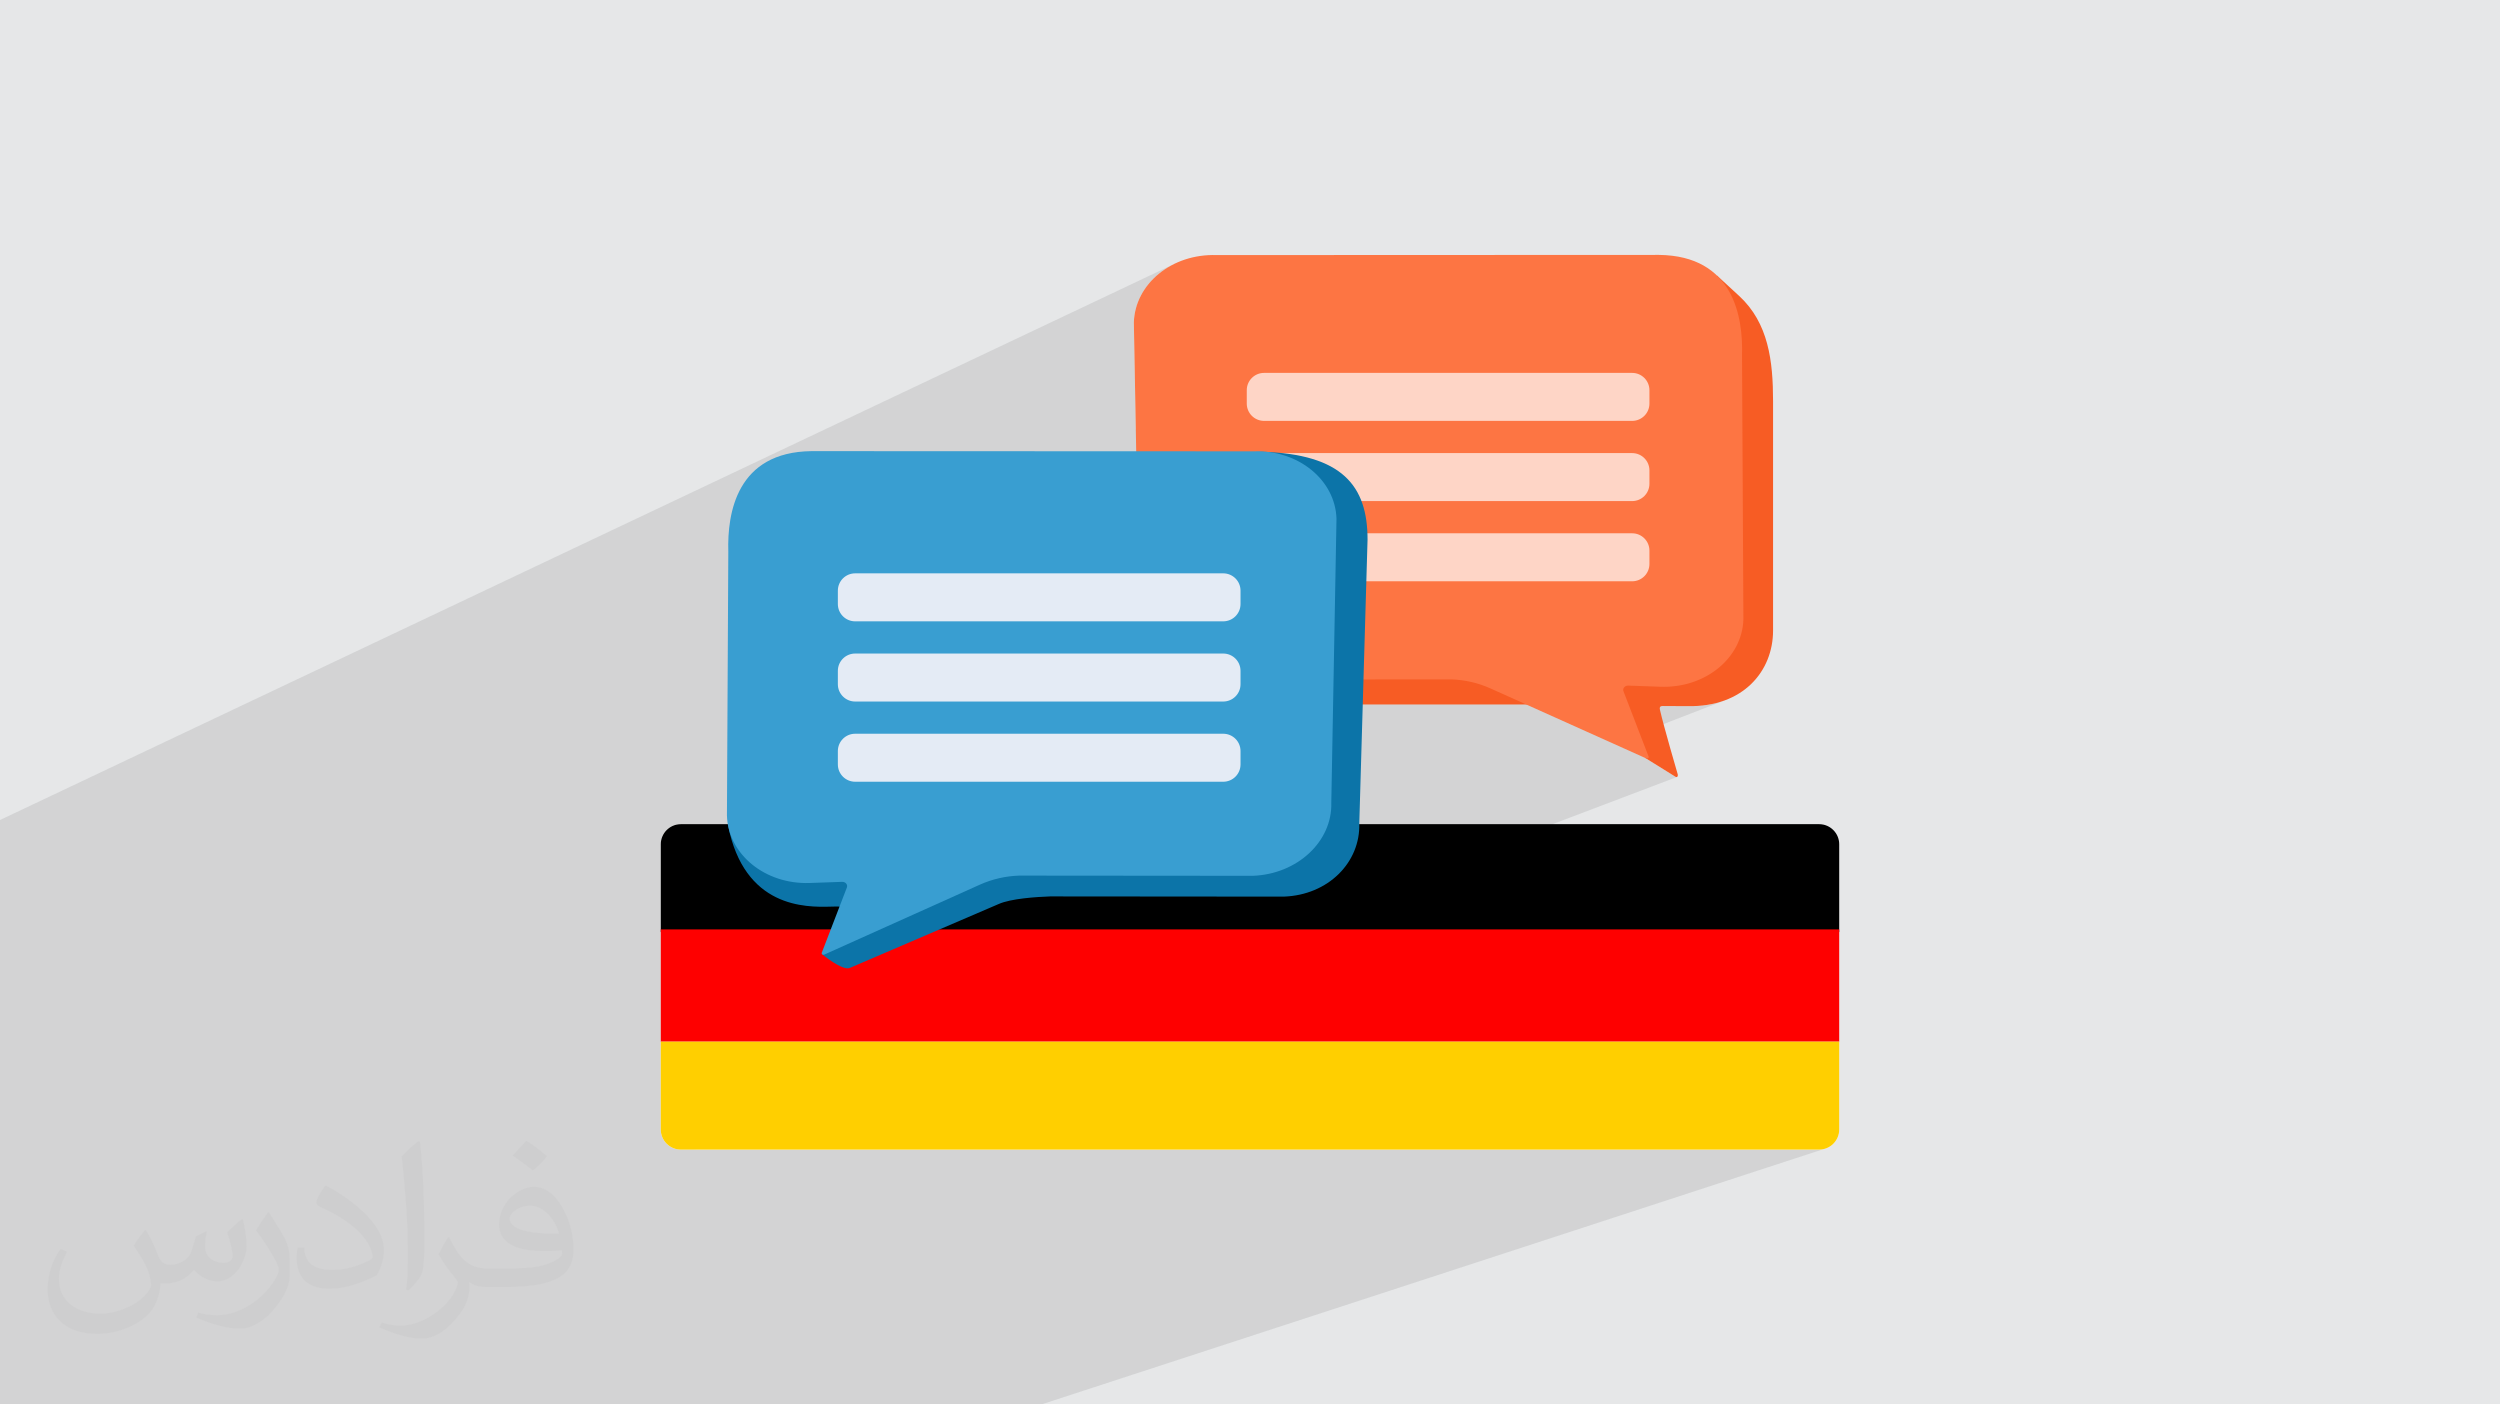 <?xml version="1.0" encoding="UTF-8"?>
<!DOCTYPE svg PUBLIC "-//W3C//DTD SVG 1.0//EN" "http://www.w3.org/TR/2001/REC-SVG-20010904/DTD/svg10.dtd">
<!-- Creator: CorelDRAW -->
<svg xmlns="http://www.w3.org/2000/svg" xml:space="preserve" width="94.192mm" height="52.917mm" version="1.0" style="shape-rendering:geometricPrecision; text-rendering:geometricPrecision; image-rendering:optimizeQuality; fill-rule:evenodd; clip-rule:evenodd"
viewBox="0 0 9404.92 5283.66"
 xmlns:xlink="http://www.w3.org/1999/xlink"
 xmlns:xodm="http://www.corel.com/coreldraw/odm/2003">
 <defs>
  <style type="text/css">
   <![CDATA[
    .fil7 {fill:none}
    .fil4 {fill:black}
    .fil5 {fill:#FE0000}
    .fil6 {fill:#FFCF00}
    .fil3 {fill:white}
    .fil11 {fill:#0C74A8;fill-rule:nonzero}
    .fil12 {fill:#399ED1;fill-rule:nonzero}
    .fil13 {fill:#E4EBF5;fill-rule:nonzero}
    .fil8 {fill:#F75C24;fill-rule:nonzero}
    .fil9 {fill:#FD7543;fill-rule:nonzero}
    .fil10 {fill:#FED5C6;fill-rule:nonzero}
    .fil2 {fill:#373435;fill-opacity:0.031}
    .fil1 {fill:#2B2A29;fill-opacity:0.102}
    .fil0 {fill:#E6E7E8}
   ]]>
  </style>
    <clipPath id="id0">
     <path d="M2561.27 3100.44l4282.37 0c41.51,0 75.46,33.95 75.46,75.46l0 1073.42c0,41.51 -33.95,75.46 -75.46,75.46l-4282.37 0c-41.51,0 -75.46,-33.95 -75.46,-75.46l0 -1073.42c0,-41.51 33.95,-75.46 75.46,-75.46z"/>
    </clipPath>
 </defs>
 <g id="Layer_x0020_1">
  <polygon class="fil0" points="-0,0 9404.92,0 9404.92,5283.66 -0,5283.66 "/>
  <polygon class="fil1" points="6459.16,1036.56 5626.71,1402.81 4755.41,1402.81 4742.28,1404.12 4730.06,1407.92 4272.85,1615.34 4265.5,1213.31 4267.88,1186.33 4273.26,1160.23 4281.5,1135.16 4292.42,1111.23 4305.9,1088.56 4321.76,1067.29 4339.83,1047.56 4359.99,1029.47 4382.05,1013.17 4405.87,998.77 4431.29,986.41 -0,3084.81 -0,3100.5 -0,3210.52 -0,3218.97 -0,3343.16 -0,3461.3 -0,3553.91 -0,3559.22 -0,3603.38 -0,3640.45 -0,3684.89 -0,3767.9 -0,3805.31 -0,3810.4 -0,3869.19 -0,3906.69 -0,3951.1 -0,3977.46 -0,4033.45 -0,4056.7 -0,4061.58 -0,4122.36 -0,4135.01 -0,4172.88 -0,4187.26 -0,4217.31 -0,4218.83 -0,4230.43 -0,4263.86 -0,4283.21 -0,4287.89 -0,4299.01 -0,4320.7 -0,4388.42 -0,4459.22 -0,4460.21 -0,4535.73 -0,4540.2 -0,4572.46 -0,4593.43 -0,4612.79 -0,4638 -0,4679.64 -0,4694.06 -0,4723.53 -0,4748.56 -0,4755.27 -0,4788.28 -0,4792.51 -0,4804.97 -0,4821.1 -0,4826.72 -0,4827.48 -0,4830.46 -0,4830.56 -0,4892.57 -0,4908.55 -0,4933.88 -0,4946.54 -0,5035.32 -0,5120.44 -0,5137.53 -0,5223.09 -0,5239.12 -0,5283.66 3916.97,5283.66 6872.94,4318.82 6858.8,4323.23 6843.64,4324.77 2611.81,4324.77 6308.85,2922.96 6307.14,2923.39 6305.16,2923.12 6302.94,2922.06 6194.57,2854.66 6198.53,2853.14 6196.74,2853.61 6194.8,2853.58 6192.82,2853 6189.57,2851.54 6150.89,2765.35 6487.83,2635.13 6472.58,2640.28 6456.74,2644.78 6440.32,2648.58 6423.32,2651.69 6405.72,2654.06 6387.55,2655.68 6368.81,2656.52 6349.49,2656.57 6258.84,2656.11 6257.43,2656.02 6255.14,2655.94 6252.35,2656.09 6249.46,2656.74 6124.03,2705.51 6107.25,2668.15 6392.84,2556.68 6365.98,2566.87 6337.82,2574.78 6308.54,2580.27 6278.29,2583.22 6247.21,2583.49 6125.38,2579.19 6120.75,2579.52 6116.57,2580.8 6075.32,2597.02 6064.24,2572.32 6459.16,2416.67 "/>
  <path class="fil2" d="M548.54 4627.69c17.95,27.21 29.6,53.36 40.96,82.43 8.45,16.91 12.93,48.09 52.57,48.09 11.61,0 28.28,-3.42 43.06,-11.61 16.63,-8.73 29.32,-21.94 35.94,-42l15.85 -53.36 38.57 -19.02 2.64 2.64c-5.27,20.09 -6.59,39.36 -6.59,54.43 0,44.63 38.57,61.56 69.22,61.56 17.95,0 34.09,-8.73 34.09,-25.11 0,-21.13 -8.98,-57.06 -20.62,-89.29 17.95,-17.95 35.94,-35.94 56.53,-50.47l3.17 1.6c8.98,38.04 14,75.56 14,100.66 0,24.57 -10.83,51.79 -19.81,69.49 -18.49,34.87 -51.25,62.62 -90.87,62.62 -30.1,0 -63.65,-15.07 -86.66,-43.06l-1.32 0c-21.66,26.96 -55.22,51.25 -108.86,51.25l-16.63 0c-2.64,35.41 -10.29,60.49 -21.94,82.95 -31.95,62.34 -126.81,106.47 -216.1,106.47 -124.17,0 -186.51,-71.59 -186.51,-166.96 0,-58.91 19.27,-113.6 48.88,-152.42l24.29 10.04c-18.49,35.41 -30.91,68.68 -30.91,101.45 0,89.29 72.66,131.83 156.4,131.83 77.68,0 173.83,-49.41 191.28,-106.72 -6.59,-62.62 -30.1,-91.93 -66.04,-148.99 10.83,-19.02 24.83,-38.04 42.28,-58.38l3.17 0 0 0 0 0 -0.02 -0.09zm1432.13 -336.04c26.15,16.39 51.79,35.66 76.87,57.85 -14,19.81 -31.45,37.79 -53.11,53.64 -25.11,-20.34 -50.19,-37.79 -75.84,-56.27 17.42,-19.55 34.62,-38.29 52.04,-55.22l0 0 0 0 0 0 0 0 0 0 0.03 0zm13.47 244.11c-42.28,0 -76.87,27.75 -76.87,48.34 0,44.13 84.53,57.85 185.72,57.31 -12.68,-51.79 -57.06,-105.68 -108.86,-105.68l0.01 0.03zm-94.86 236.19c54.96,0 103.04,-1.6 139.74,-10.83 40.96,-10.29 75.56,-30.91 75.56,-45.17 0,-3.7 0,-8.19 -1.32,-11.89 -22.98,2.11 -49.41,2.11 -72.38,2.11 -74.49,0 -131.55,-16.91 -154.02,-58.66 -5.55,-11.61 -9.51,-24.57 -9.51,-39.36 0,-40.43 17.42,-79.79 48.09,-107 25.61,-22.45 53.89,-36.44 82.67,-36.44 52.04,0 93.51,41.75 122.57,107.54 15.85,35.94 26.68,77.4 26.68,129.72 0,34.87 -9.51,64.19 -31.17,85.85 -40.43,39.11 -114.92,53.89 -229.04,53.89l-51.79 0 0 0 -13.47 0c-28.28,0 -48.62,-5.02 -64.72,-17.42l-2.64 0c0.79,6.59 1.32,12.93 1.32,19.02 0,25.61 -8.45,58.38 -25.61,84.53 -50.72,75.3 -105.68,108.04 -153.24,108.04 -48.09,0 -107,-18.49 -160.11,-42.54l9.51 -18.49c17.17,7.13 40.96,11.89 73.7,11.89 85.85,0 198.66,-82.43 212.66,-163 -3.17,-6.59 -8.98,-15.32 -17.17,-24.57 -25.11,-29.85 -40.96,-54.68 -55.75,-80.83 12.68,-25.11 24.29,-45.17 35.13,-63.4l4.49 -0.53c36.72,74.77 69.99,117.55 144.23,117.55l11.61 0 0 0 53.89 0 0 0 0 0 0 0 0 0 0 0 0.09 0.01zm-371.98 79c6.34,-34.34 6.87,-72.91 6.87,-108.86l0 -53.36c0,-99.6 -12.68,-244.36 -22.98,-338.68 17.95,-19.27 43.06,-42 62.87,-57.31l5.81 1.6c13.47,118.62 16.63,256 16.63,383.06 0,33.3 -1.32,65.79 -4.49,89.55 -1.85,30.1 -19.27,52.83 -56.53,87.7l-8.19 -3.7zm-382.8 -157.19c1.85,46.77 24.83,83.49 105.15,83.49 49.93,0 92.19,-12.93 138.96,-35.13 8.45,-3.7 12.93,-8.73 12.93,-12.93 0,-29.32 -22.45,-68.15 -60.23,-103.55 -36.72,-33.3 -85.34,-62.62 -130.76,-82.18 -15.6,-6.59 -20.62,-13.47 -20.62,-20.09 0,-13.47 17.95,-41.75 32.77,-62.09l5.02 -0.53c52.04,27.21 110.17,67.64 153.24,112.53 39.11,41.47 63.4,83.49 63.4,129.19 0,33.81 -10.29,65.51 -26.96,95.11 -57.06,28.79 -117.83,50.72 -178.06,50.72 -73.17,0 -123.1,-34.34 -123.1,-114.92 0,-8.73 0,-22.19 3.17,-39.64l25.11 0 0 0 0 0 0 0 0 0 0 0 -0.02 0zm-132.37 -132.9l45.45 73.45c16.63,27.21 32.23,56.81 32.23,103.55l0 59.7c0,48.34 -30.91,100.13 -80.83,151.38 -39.11,34.62 -73.7,49.41 -105.68,49.41 -47.55,0 -101.98,-14.79 -164.85,-41.75l7.13 -18.49c19.81,5.27 42.79,9.77 71.06,9.77 90.36,-0.53 182.8,-66.57 225.08,-147.15 5.02,-9.26 6.87,-17.95 6.87,-24.04 0,-9.26 -5.02,-19.55 -8.98,-28.79 -22.98,-43.31 -48.62,-82.95 -76.87,-119.68 14.79,-23.25 29.6,-45.7 45.7,-67.9l3.7 0.53 0 0 0 0 0 0 0 0 0 0 -0.02 0.01z"/>
  <g id="_2123798825600">
   <path class="fil3" d="M2561.27 3100.44l4282.37 0c41.51,0 75.46,33.95 75.46,75.46l0 1073.42c0,41.51 -33.95,75.46 -75.46,75.46l-4282.37 0c-41.51,0 -75.46,-33.95 -75.46,-75.46l0 -1073.42c0,-41.51 33.95,-75.46 75.46,-75.46z"/>
   <g style="clip-path:url(#id0)">
    <g>
     <g>
      <rect class="fil4" x="2381.58" y="3083.93" width="4641.73" height="422.52"/>
      <rect class="fil5" x="2381.58" y="3496.25" width="4641.73" height="422.52"/>
      <rect class="fil6" x="2381.58" y="3918.77" width="4641.73" height="422.52"/>
     </g>
    </g>
   </g>
   <path class="fil7" d="M2561.27 3100.44l4282.37 0c41.51,0 75.46,33.95 75.46,75.46l0 1073.42c0,41.51 -33.95,75.46 -75.46,75.46l-4282.37 0c-41.51,0 -75.46,-33.95 -75.46,-75.46l0 -1073.42c0,-41.51 33.95,-75.46 75.46,-75.46z"/>
   <g>
    <path class="fil8" d="M6189.58 2851.55l113.36 70.5c6.21,3.99 10.3,-1.49 8.73,-8.7 0,0 -53.06,-181.05 -67.3,-244.44 -3.45,-15.39 12.21,-12.84 14.48,-12.81l90.64 0.46c209.13,3.84 320.73,-132.38 320.73,-284.48l0 -862.64c0,-150.67 -16.99,-294.47 -127.93,-396.44l-83.13 -76.44 0 1380.11 -454.81 22.23 185.23 412.66z"/>
    <path class="fil8" d="M4436.1 2532.43l-60.85 -54.79 1119.08 0 322.7 172.54 -1074.01 0c-113.33,0 -222.66,-41.95 -306.92,-117.75z"/>
    <path class="fil9" d="M4576.93 959.6l1663.83 -0.69c280.84,3.38 317.07,232.48 312.71,378.52l5.15 992.36c-4.36,146.04 -143.77,259.61 -311.41,253.71l-121.84 -4.3c-12.84,-0.46 -22.09,10.51 -17.93,21.29l94.53 245.6c1.88,4.9 -3.88,9.3 -9.15,6.93l-585.98 -263.34c-45.76,-20.56 -95.91,-32.16 -146.95,-33.95l-879.21 0.76c-167.64,-5.9 -299.99,-129.07 -295.65,-275.12l-19.53 -1068.03c4.35,-146.05 143.79,-259.62 311.43,-253.72z"/>
    <path class="fil10" d="M6140 1583.37l-1384.59 0c-35.99,0 -65.12,-29.17 -65.12,-65.11l0 -50.36c0,-35.96 29.14,-65.09 65.12,-65.09l1384.59 0c35.98,0 65.11,29.14 65.11,65.09l0 50.36c0,35.95 -29.14,65.11 -65.11,65.11z"/>
    <path class="fil10" d="M6140 1885.09l-1384.59 0c-35.99,0 -65.12,-29.17 -65.12,-65.11l0 -50.34c0,-35.98 29.14,-65.11 65.12,-65.11l1384.59 0c35.98,0 65.11,29.14 65.11,65.11l0 50.34c0,35.95 -29.14,65.11 -65.11,65.11z"/>
    <path class="fil10" d="M6140 2186.8l-1384.59 0c-35.99,0 -65.12,-29.14 -65.12,-65.12l0 -50.33c0,-35.98 29.14,-65.11 65.12,-65.11l1384.59 0c35.98,0 65.11,29.14 65.11,65.11l0 50.33c0,35.99 -29.14,65.12 -65.11,65.12z"/>
    <path class="fil11" d="M4746.86 1699.47l-1577.42 76.01c-280.84,3.42 -317.07,232.51 -312.72,378.55l-118.2 949.66c61.25,312.46 291.79,309.73 386.41,307.04 18.97,-0.54 32.48,-1.09 38.06,0.91l121.85 -15.84c12.83,-0.46 22.06,10.5 17.91,21.29l-209.23 173.6c0,0 75.11,61.52 102.7,50.97l560.76 -240.75c45.76,-20.56 142.26,-26.8 193.33,-28.59l879.21 0.76c167.64,-5.91 288.44,-129.11 284.08,-275.15l31.08 -1068.01c0,-202.55 -94.99,-321.69 -397.82,-330.45z"/>
    <path class="fil12" d="M4716.37 1697.86l-1663.81 -0.69c-280.84,3.38 -317.07,232.47 -312.72,378.52l-5.15 992.32c4.35,146.05 143.78,259.65 311.42,253.75l121.85 -4.3c12.83,-0.46 22.06,10.5 17.91,21.29l-94.51 245.6c-1.9,4.9 3.87,9.3 9.13,6.93l585.99 -263.34c45.76,-20.56 95.9,-32.16 146.96,-33.95l879.18 0.76c167.64,-5.9 300.02,-129.11 295.65,-275.15l19.53 -1068.01c-4.35,-146.04 -143.76,-259.64 -311.43,-253.71z"/>
    <path class="fil13" d="M4601.7 2337.45l-1384.6 0c-35.97,0 -65.12,-29.17 -65.12,-65.12l0 -50.36c0,-35.95 29.16,-65.08 65.12,-65.08l1384.6 0c35.99,0 65.12,29.14 65.12,65.08l0 50.36c0,35.96 -29.14,65.12 -65.12,65.12z"/>
    <path class="fil13" d="M4601.7 2639.15l-1384.6 0c-35.97,0 -65.12,-29.17 -65.12,-65.11l0 -50.33c0,-35.99 29.16,-65.12 65.12,-65.12l1384.6 0c35.99,0 65.12,29.14 65.12,65.12l0 50.33c0,35.95 -29.14,65.11 -65.12,65.11z"/>
    <path class="fil13" d="M4601.7 2940.87l-1384.6 0c-35.97,0 -65.12,-29.14 -65.12,-65.11l0 -50.34c0,-35.98 29.16,-65.11 65.12,-65.11l1384.6 0c35.99,0 65.12,29.14 65.12,65.11l0 50.34c0,35.98 -29.14,65.11 -65.12,65.11z"/>
   </g>
  </g>
 </g>
</svg>

